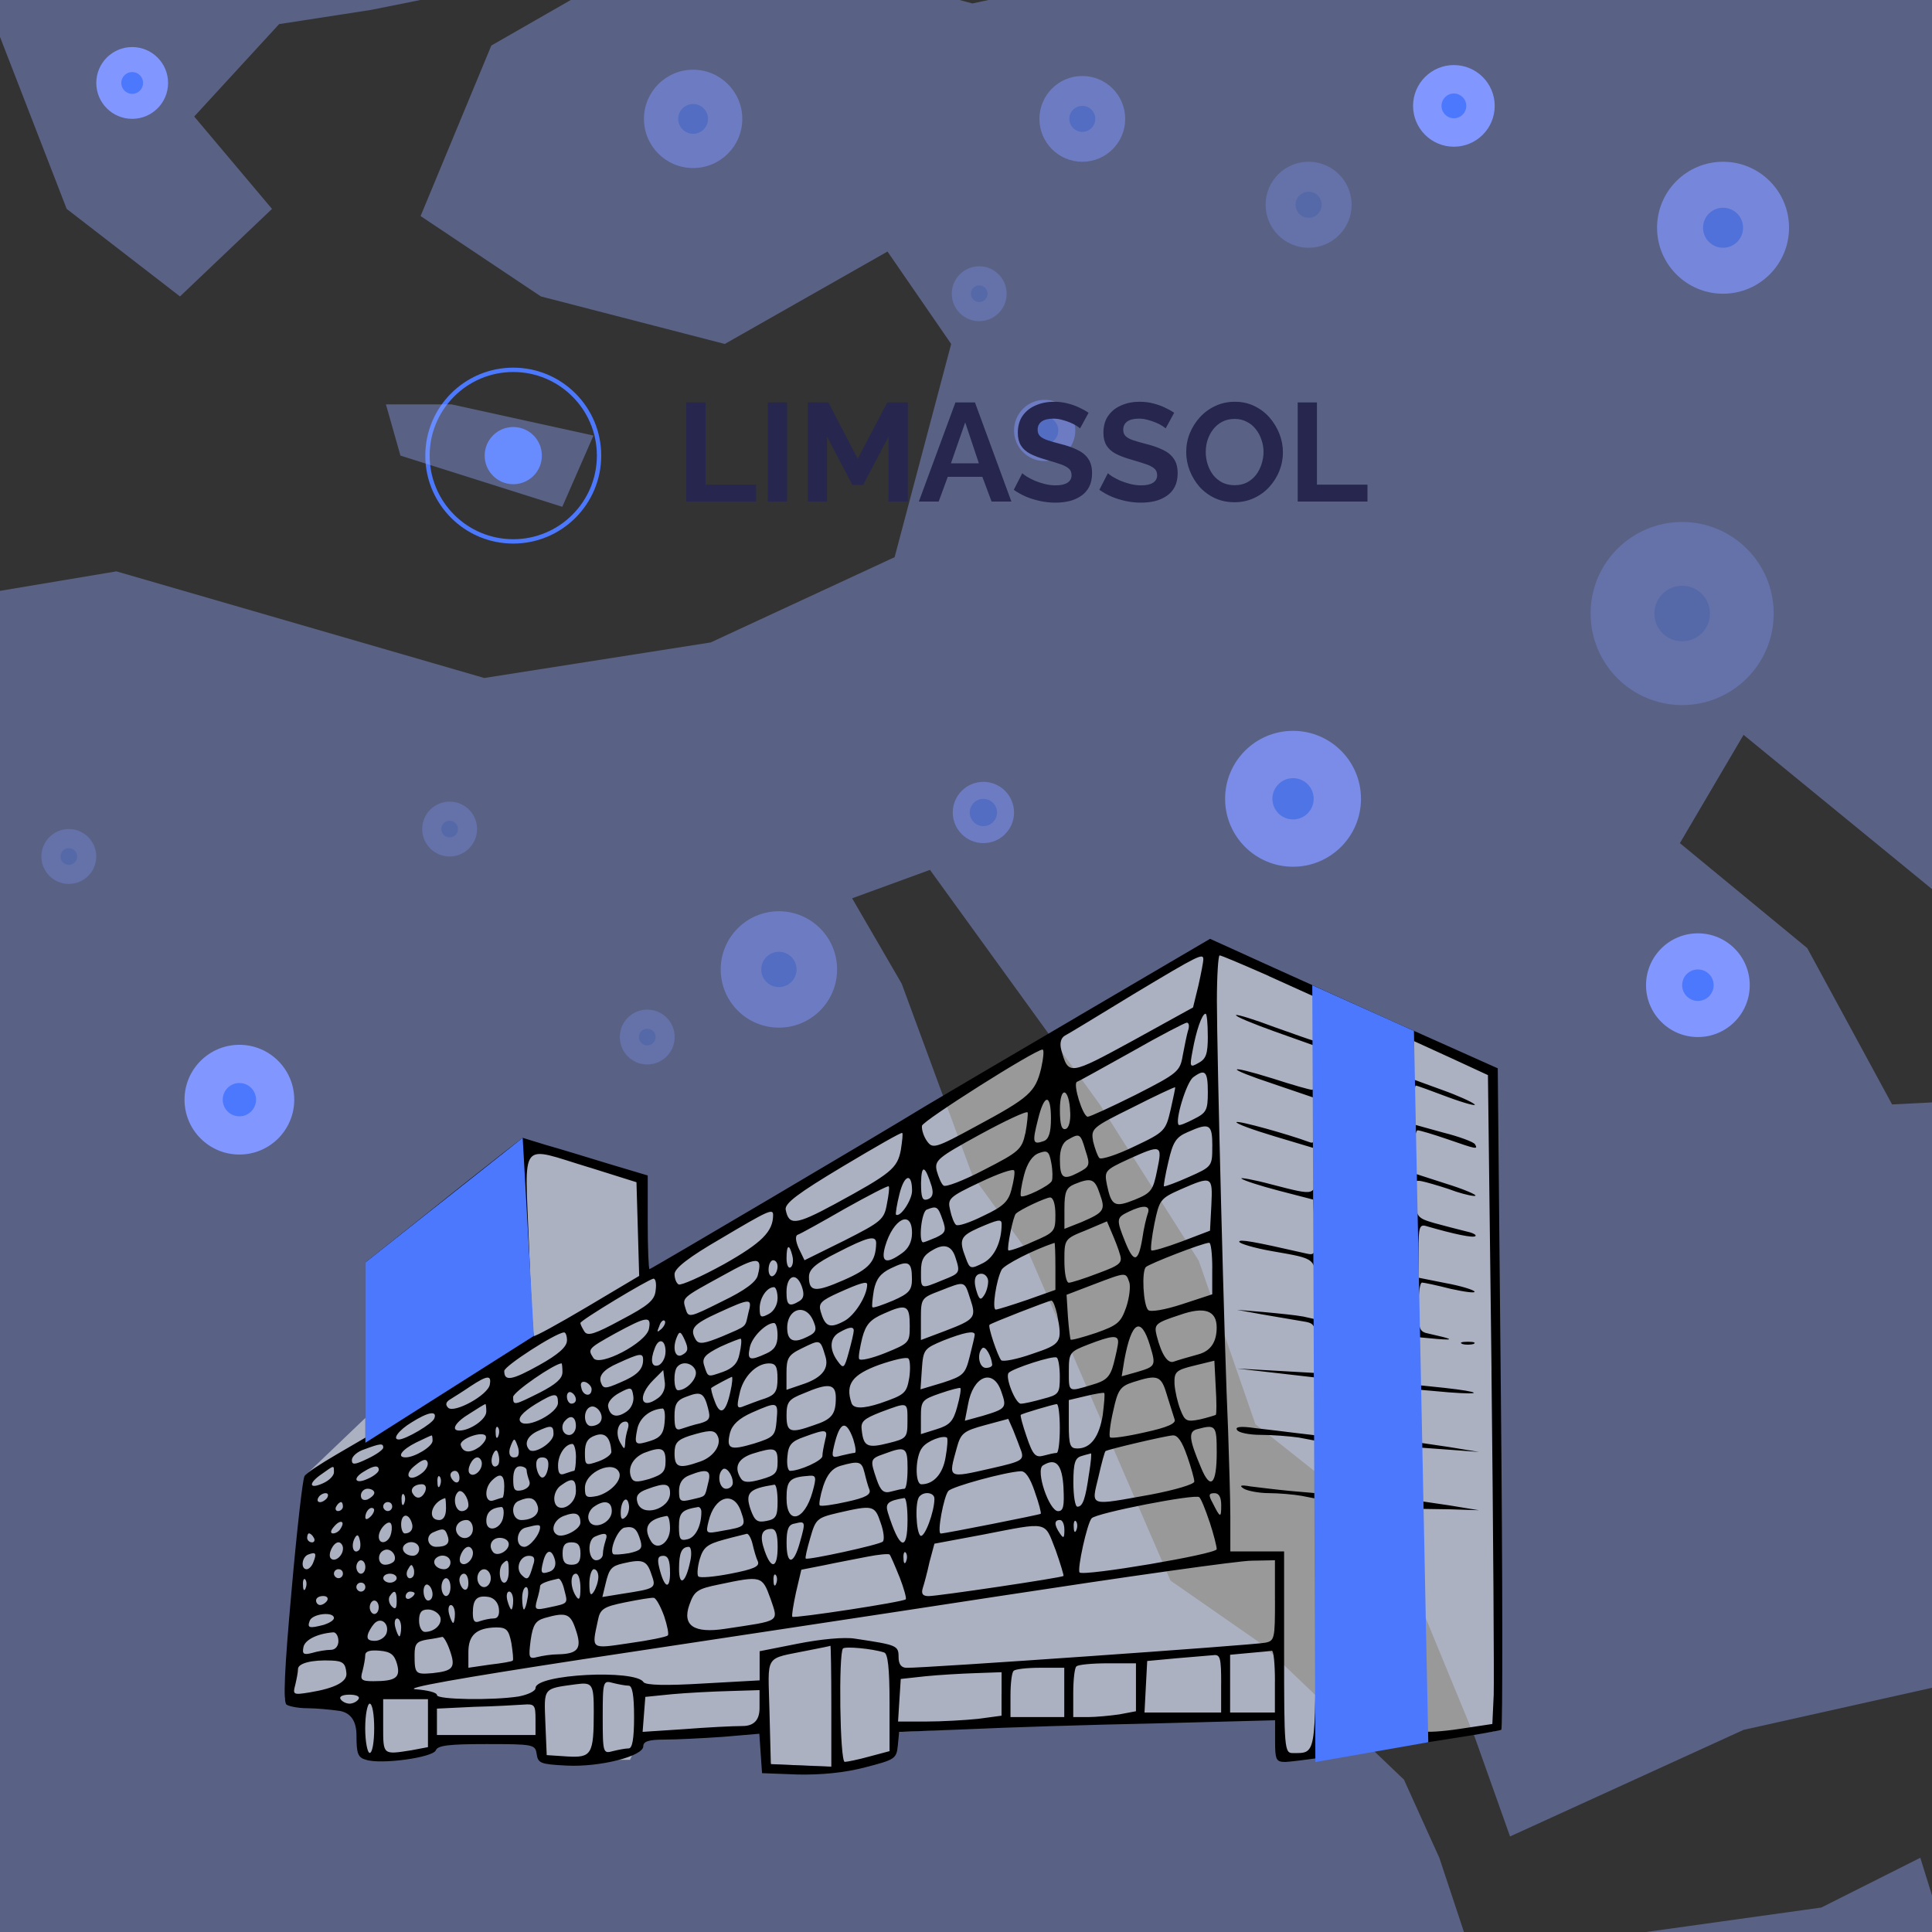 <svg width="443" height="443" viewBox="0 0 443 443" fill="none" xmlns="http://www.w3.org/2000/svg">
    <rect x="0" y="0" width="443" height="443" fill="#333333" stroke="none"/>
    <g clip-path="url(#clip0_1318_28256)">
        <g opacity="0.4">
            <path d="M0 0V8.46L15.29 47.9L41.27 67.97L62.37 47.9L44.53 26.72L64 5.53L85.08 2.27L96.39 0H0Z" fill="#92A7FF"/>
            <path d="M440.32 425.98L417.62 437.39L377.43 443H443V434.61L440.32 425.98Z" fill="#92A7FF"/>
            <path d="M443 203.87V0H226.67L222.97 0.79L220.02 0H130.87L112.66 10.44L96.44 49.54L124.02 67.97L166.19 78.87L203.5 57.68L218.1 78.87L205.13 127.76L162.95 147.31L111.04 155.46L26.69 131.01L0 135.48V443H335.68L330.03 425.98L321.92 408.06L289.48 377.09L268.39 362.43L235.95 287.46L222.97 269.54L206.75 225.54L195.39 205.98L213.24 199.46L252.17 253.24L274.88 289.09L287.86 326.57L318.68 351.02L338.14 398.28L346.25 421.09L399.79 396.65L443 387V252.78L433.85 253.24L414.39 217.39L385.19 193.33L399.79 168.5L443 203.87Z" fill="#92A7FF"/>
        </g>
        <path d="M117.69 124.14C128.553 124.14 137.36 115.333 137.36 104.47C137.36 93.606 128.553 84.8 117.69 84.8C106.827 84.8 98.02 93.606 98.02 104.47C98.02 115.333 106.827 124.14 117.69 124.14Z" stroke="#4C78FD" stroke-miterlimit="10"/>
        <path d="M117.69 111.03C121.313 111.03 124.25 108.093 124.25 104.47C124.25 100.847 121.313 97.91 117.69 97.91C114.067 97.91 111.13 100.847 111.13 104.47C111.13 108.093 114.067 111.03 117.69 111.03Z" fill="#4C78FD"/>
        <g opacity="0.5">
            <path d="M239.54 105.72C243.417 105.72 246.56 102.577 246.56 98.7C246.56 94.823 243.417 91.68 239.54 91.68C235.663 91.68 232.52 94.823 232.52 98.7C232.52 102.577 235.663 105.72 239.54 105.72Z" fill="#8296FF"/>
            <path d="M239.54 101.829C241.269 101.829 242.67 100.428 242.67 98.699C242.67 96.971 241.269 95.569 239.54 95.569C237.811 95.569 236.41 96.971 236.41 98.699C236.41 100.428 237.811 101.829 239.54 101.829Z" fill="#4C78FD"/>
        </g>
        <g opacity="0.5">
            <path d="M225.49 193.32C229.367 193.32 232.51 190.177 232.51 186.3C232.51 182.423 229.367 179.28 225.49 179.28C221.613 179.28 218.47 182.423 218.47 186.3C218.47 190.177 221.613 193.32 225.49 193.32Z" fill="#8296FF"/>
            <path d="M225.49 189.43C227.219 189.43 228.62 188.029 228.62 186.3C228.62 184.571 227.219 183.17 225.49 183.17C223.761 183.17 222.36 184.571 222.36 186.3C222.36 188.029 223.761 189.43 225.49 189.43Z" fill="#4C78FD"/>
        </g>
        <path d="M54.89 264.73C61.838 264.73 67.47 259.098 67.47 252.15C67.47 245.203 61.838 239.57 54.89 239.57C47.942 239.57 42.31 245.203 42.31 252.15C42.31 259.098 47.942 264.73 54.89 264.73Z" fill="#8296FF"/>
        <path d="M54.89 255.97C57 255.97 58.71 254.26 58.71 252.15C58.71 250.04 57 248.33 54.89 248.33C52.78 248.33 51.07 250.04 51.07 252.15C51.07 254.26 52.78 255.97 54.89 255.97Z" fill="#4C78FD"/>
        <g opacity="0.3">
            <path d="M15.78 202.68C19.254 202.68 22.07 199.863 22.07 196.39C22.07 192.916 19.254 190.1 15.78 190.1C12.306 190.1 9.49 192.916 9.49 196.39C9.49 199.863 12.306 202.68 15.78 202.68Z" fill="#8296FF"/>
            <path d="M15.78 198.299C16.835 198.299 17.69 197.444 17.69 196.389C17.69 195.335 16.835 194.479 15.78 194.479C14.725 194.479 13.87 195.335 13.87 196.389C13.87 197.444 14.725 198.299 15.78 198.299Z" fill="#4C78FD"/>
        </g>
        <g opacity="0.3">
            <path d="M103.1 196.39C106.574 196.39 109.39 193.573 109.39 190.1C109.39 186.626 106.574 183.81 103.1 183.81C99.626 183.81 96.81 186.626 96.81 190.1C96.81 193.573 99.626 196.39 103.1 196.39Z" fill="#8296FF"/>
            <path d="M103.1 192.009C104.155 192.009 105.01 191.154 105.01 190.099C105.01 189.045 104.155 188.189 103.1 188.189C102.045 188.189 101.19 189.045 101.19 190.099C101.19 191.154 102.045 192.009 103.1 192.009Z" fill="#4C78FD"/>
        </g>
        <g opacity="0.3">
            <path d="M148.41 244.08C151.884 244.08 154.7 241.264 154.7 237.79C154.7 234.316 151.884 231.5 148.41 231.5C144.936 231.5 142.12 234.316 142.12 237.79C142.12 241.264 144.936 244.08 148.41 244.08Z" fill="#8296FF"/>
            <path d="M148.41 239.7C149.465 239.7 150.32 238.845 150.32 237.79C150.32 236.735 149.465 235.88 148.41 235.88C147.355 235.88 146.5 236.735 146.5 237.79C146.5 238.845 147.355 239.7 148.41 239.7Z" fill="#4C78FD"/>
        </g>
        <g opacity="0.3">
            <path d="M224.53 73.64C228.004 73.64 230.82 70.823 230.82 67.35C230.82 63.876 228.004 61.06 224.53 61.06C221.056 61.06 218.24 63.876 218.24 67.35C218.24 70.823 221.056 73.64 224.53 73.64Z" fill="#8296FF"/>
            <path d="M224.53 69.26C225.585 69.26 226.44 68.404 226.44 67.349C226.44 66.295 225.585 65.439 224.53 65.439C223.475 65.439 222.62 66.295 222.62 67.349C222.62 68.404 223.475 69.26 224.53 69.26Z" fill="#4C78FD"/>
        </g>
        <g opacity="0.3">
            <path d="M300.06 56.81C305.505 56.81 309.92 52.395 309.92 46.95C309.92 41.504 305.505 37.09 300.06 37.09C294.614 37.09 290.2 41.504 290.2 46.95C290.2 52.395 294.614 56.81 300.06 56.81Z" fill="#8296FF"/>
            <path d="M300.06 49.94C301.711 49.94 303.05 48.601 303.05 46.95C303.05 45.299 301.711 43.96 300.06 43.96C298.408 43.96 297.07 45.299 297.07 46.95C297.07 48.601 298.408 49.94 300.06 49.94Z" fill="#4C78FD"/>
        </g>
        <g opacity="0.3">
            <path d="M385.71 161.67C397.302 161.67 406.7 152.273 406.7 140.68C406.7 129.088 397.302 119.69 385.71 119.69C374.118 119.69 364.72 129.088 364.72 140.68C364.72 152.273 374.118 161.67 385.71 161.67Z" fill="#8296FF"/>
            <path d="M385.71 147.051C389.228 147.051 392.08 144.199 392.08 140.681C392.08 137.162 389.228 134.311 385.71 134.311C382.192 134.311 379.34 137.162 379.34 140.681C379.34 144.199 382.192 147.051 385.71 147.051Z" fill="#4C78FD"/>
        </g>
        <path d="M389.32 237.79C395.887 237.79 401.21 232.466 401.21 225.9C401.21 219.333 395.887 214.01 389.32 214.01C382.753 214.01 377.43 219.333 377.43 225.9C377.43 232.466 382.753 237.79 389.32 237.79Z" fill="#8296FF"/>
        <path d="M389.32 229.51C391.314 229.51 392.93 227.894 392.93 225.9C392.93 223.906 391.314 222.29 389.32 222.29C387.326 222.29 385.71 223.906 385.71 225.9C385.71 227.894 387.326 229.51 389.32 229.51Z" fill="#4C78FD"/>
        <path d="M333.37 33.64C338.539 33.64 342.73 29.449 342.73 24.28C342.73 19.11 338.539 14.92 333.37 14.92C328.201 14.92 324.01 19.11 324.01 24.28C324.01 29.449 328.201 33.64 333.37 33.64Z" fill="#8296FF"/>
        <path d="M333.37 27.119C334.939 27.119 336.21 25.848 336.21 24.279C336.21 22.711 334.939 21.439 333.37 21.439C331.802 21.439 330.53 22.711 330.53 24.279C330.53 25.848 331.802 27.119 333.37 27.119Z" fill="#4C78FD"/>
        <g opacity="0.7">
            <path d="M395.09 67.35C403.446 67.35 410.22 60.576 410.22 52.22C410.22 43.864 403.446 37.09 395.09 37.09C386.734 37.09 379.96 43.864 379.96 52.22C379.96 60.576 386.734 67.35 395.09 67.35Z" fill="#8296FF"/>
            <path d="M395.09 56.81C397.625 56.81 399.68 54.755 399.68 52.22C399.68 49.685 397.625 47.63 395.09 47.63C392.555 47.63 390.5 49.685 390.5 52.22C390.5 54.755 392.555 56.81 395.09 56.81Z" fill="#4C78FD"/>
        </g>
        <g opacity="0.8">
            <path d="M296.49 198.74C305.094 198.74 312.07 191.765 312.07 183.16C312.07 174.555 305.094 167.58 296.49 167.58C287.885 167.58 280.91 174.555 280.91 183.16C280.91 191.765 287.885 198.74 296.49 198.74Z" fill="#8296FF"/>
            <path d="M296.49 187.89C299.102 187.89 301.22 185.772 301.22 183.16C301.22 180.547 299.102 178.43 296.49 178.43C293.877 178.43 291.76 180.547 291.76 183.16C291.76 185.772 293.877 187.89 296.49 187.89Z" fill="#4C78FD"/>
        </g>
        <path d="M30.31 27.25C34.855 27.25 38.54 23.565 38.54 19.02C38.54 14.475 34.855 10.79 30.31 10.79C25.765 10.79 22.08 14.475 22.08 19.02C22.08 23.565 25.765 27.25 30.31 27.25Z" fill="#8296FF"/>
        <path d="M30.31 21.52C31.691 21.52 32.81 20.401 32.81 19.02C32.81 17.64 31.691 16.52 30.31 16.52C28.929 16.52 27.81 17.64 27.81 19.02C27.81 20.401 28.929 21.52 30.31 21.52Z" fill="#4C78FD"/>
        <g opacity="0.5">
            <path d="M248.17 37.09C253.599 37.09 258 32.689 258 27.26C258 21.831 253.599 17.43 248.17 17.43C242.741 17.43 238.34 21.831 238.34 27.26C238.34 32.689 242.741 37.09 248.17 37.09Z" fill="#8296FF"/>
            <path d="M248.17 30.239C249.816 30.239 251.15 28.905 251.15 27.259C251.15 25.613 249.816 24.279 248.17 24.279C246.524 24.279 245.19 25.613 245.19 27.259C245.19 28.905 246.524 30.239 248.17 30.239Z" fill="#4C78FD"/>
        </g>
        <g opacity="0.5">
            <path d="M178.6 235.63C185.967 235.63 191.94 229.658 191.94 222.29C191.94 214.923 185.967 208.95 178.6 208.95C171.233 208.95 165.26 214.923 165.26 222.29C165.26 229.658 171.233 235.63 178.6 235.63Z" fill="#8296FF"/>
            <path d="M178.6 226.34C180.837 226.34 182.65 224.527 182.65 222.29C182.65 220.053 180.837 218.24 178.6 218.24C176.363 218.24 174.55 220.053 174.55 222.29C174.55 224.527 176.363 226.34 178.6 226.34Z" fill="#4C78FD"/>
        </g>
        <g opacity="0.5">
            <path d="M158.93 38.53C165.154 38.53 170.2 33.484 170.2 27.26C170.2 21.036 165.154 15.99 158.93 15.99C152.706 15.99 147.66 21.036 147.66 27.26C147.66 33.484 152.706 38.53 158.93 38.53Z" fill="#8296FF"/>
            <path d="M158.93 30.68C160.819 30.68 162.35 29.149 162.35 27.26C162.35 25.371 160.819 23.84 158.93 23.84C157.041 23.84 155.51 25.371 155.51 27.26C155.51 29.149 157.041 30.68 158.93 30.68Z" fill="#4C78FD"/>
        </g>
        <path opacity="0.5" d="M69.81 338.48L65.33 389.62L81.73 392.73L83.88 403.52L99.91 401.36L100.22 397.86H122.83L123.86 403.52H144.46L147.38 397.15L174.96 396.32L176.77 404.54L193.56 405.16L204.57 402.85L206.15 397.15L292.36 392.73L292.6 402.85L342.53 397.04V245.28L276.95 216.81L147.43 292.03V269.85L120.79 262.72L84.81 289.98L86.86 322.18L69.81 338.48Z" fill="white"/>
        <path d="M247.15 233.06C230.5 242.82 214.78 252.07 212.22 253.61C201.84 259.98 149.24 291.01 148.93 291.01C148.72 291.01 148.52 286.18 148.52 280.32V269.53L139.58 266.86C134.55 265.32 128.17 263.37 125.2 262.54L119.86 260.9L115.34 264.39C112.87 266.34 104.76 272.71 97.36 278.67L83.8 289.46V329.63L77.12 333.53C73.42 335.69 70.13 337.85 69.82 338.46C69.41 339.08 68.07 350.89 66.84 364.87C65.2 383.06 64.89 390.35 65.71 390.87C66.33 391.28 68.48 391.69 70.44 391.69C72.4 391.69 75.78 392 77.94 392.31C80.473 392.79 81.74 394.673 81.74 397.96C81.74 402.07 82.05 402.99 83.9 403.51C87.39 404.64 99.21 403 99.93 401.35C100.34 400.22 102.91 399.91 111.54 399.91C122.33 399.91 122.74 400.01 123.05 402.17C123.36 404.33 123.97 404.53 129.83 404.84C137.54 405.25 147.5 402.68 147.5 400.42C147.5 399.29 148.73 398.88 152.43 398.88C155.1 398.88 161.06 398.57 165.68 398.26L174.11 397.54L174.42 402.06L174.73 406.58L182.95 406.89C188.4 406.99 193.64 406.48 198.36 405.25C205.14 403.5 205.55 403.3 205.86 400.32L206.17 397.13L221.79 396.51C230.42 396.1 249.74 395.48 264.94 395.17L292.37 394.45V399.18C292.37 403.5 292.58 404.01 294.73 404.01C298.43 403.91 343.64 397.23 344.25 396.61C344.56 396.3 344.56 362.09 344.15 320.58L343.43 244.96L318.15 233.66C304.28 227.39 289.38 220.71 285.17 218.76L277.46 215.27L247.15 233.05V233.06ZM275.92 220.01C275.92 220.52 275.41 223.2 274.79 225.97L273.56 231L259.79 238.6C245.1 246.61 244.99 246.61 243.35 240.76C242.94 239.22 243.25 237.99 244.17 237.47C244.99 237.06 252.08 232.74 259.99 227.91C274.89 218.97 275.92 218.46 275.92 220V220.01ZM290.92 223.81L301.61 228.64V233.57C301.61 236.34 301.4 238.6 301.2 238.6C300.89 238.6 296.88 237.16 292.26 235.52C287.64 233.77 283.63 232.54 283.42 232.75C283.21 233.06 287.22 234.7 292.36 236.55L301.61 239.84V244.87C301.61 247.64 301.3 249.9 300.89 249.9C300.38 249.9 296.37 248.77 291.95 247.33C280.75 243.84 280.85 244.86 292.05 248.56L301.09 251.64L301.4 257.09C301.71 261.71 301.5 262.43 300.06 261.82C295.33 260.07 283.93 256.89 283.52 257.3C283.31 257.61 287.22 259.05 292.36 260.59L301.61 263.36V268.39C301.61 274.35 301.92 274.25 291.54 271.58C287.33 270.45 284.24 269.94 284.66 270.24C285.07 270.65 288.87 271.88 293.19 273.01L301.1 275.06L301.41 281.53C301.72 287.8 301.62 287.9 299.36 287.39C287.24 284.62 284.15 284.1 284.15 284.72C284.15 285.13 287.54 286.16 291.65 286.88C302.13 288.73 301.62 288.32 301.62 295.82V302.5L298.85 301.88C297.21 301.57 293.2 301.16 289.81 300.85L283.65 300.34L289.3 301.37C292.38 301.88 296.49 302.6 298.34 302.91C301.63 303.42 301.63 303.53 301.63 309.07V314.82L292.69 314.31L283.65 313.8L292.69 314.83L301.63 315.86V329.11L297.31 328.6C294.84 328.29 290.63 327.78 287.86 327.47C284.47 326.96 283.13 327.16 283.65 327.88C283.96 328.5 286.42 329.01 289.1 329.01C291.78 329.01 295.68 329.32 297.83 329.63L301.63 330.35V342.37L295.77 341.86C292.48 341.55 288.47 341.04 286.73 340.83C284.47 340.42 284.06 340.62 285.19 341.34C286.01 341.85 288.68 342.37 290.94 342.37C293.2 342.37 296.69 342.68 298.44 342.99L301.63 343.61V372.17C301.63 402.89 301.84 401.97 296.39 401.97C294.54 401.97 294.44 400.94 294.44 378.85V355.73H282.11V347.72C282.11 343.4 281.8 334.47 281.6 327.99C280.78 310.63 279.03 241.37 279.03 229.45C279.03 223.7 279.34 219.07 279.65 219.07C280.06 219.07 285.1 221.23 290.95 223.8L290.92 223.81ZM276.95 237.58C276.95 241.69 276.54 242.82 274.79 243.74C272.84 244.87 272.74 244.66 273.45 240.97C274.27 236.35 275.61 232.44 276.43 232.44C276.74 232.44 276.94 234.7 276.94 237.58H276.95ZM272.43 236.24C272.12 237.27 271.61 239.84 271.2 241.99C270.58 245.69 270.07 246.1 260.41 251.03C254.86 253.8 249.93 256.06 249.42 256.06C248.29 256.06 245.93 248.46 246.95 248.05C247.36 247.95 253.01 244.76 259.49 241.17C265.96 237.47 271.72 234.49 272.13 234.49C272.64 234.49 272.75 235.31 272.44 236.24H272.43ZM341.99 314.23C342.4 351.53 342.61 384.92 342.5 388.62L342.19 395.3L334.69 396.43C330.58 397.05 326.98 397.25 326.78 396.94C326.57 396.53 326.37 384.92 326.16 371.15L325.95 345.98L332.53 346.08L339.11 346.29L332.23 345.16L325.24 344.13V331.9L332.23 332.41L339.11 332.92L332.23 331.79L325.24 330.76V318.64L332.23 319.26C340.35 319.88 339.63 319.16 331.2 318.23L325.24 317.61V306.62L329.66 307.03C333.67 307.34 333.15 307.03 327.61 305.8C325.45 305.39 325.25 304.77 325.25 299.74C325.25 296.66 325.56 294.09 326.07 294.09C326.48 294.09 329.46 294.71 332.65 295.53C335.94 296.25 338.3 296.56 338.1 296.15C337.9 295.74 334.81 294.81 331.42 294.2L325.26 292.97V286.81C325.26 281.36 325.47 280.65 327.11 281.16C333.48 283.01 337.9 283.93 338.31 283.42C338.62 283.11 337.49 282.6 335.95 282.29C334.31 281.88 331.12 281.06 328.86 280.44C324.96 279.31 324.75 279 324.44 274.79C324.13 270.47 324.13 270.37 327.01 271.09C328.55 271.5 331.74 272.43 333.89 273.25C336.15 273.97 338.1 274.38 338.31 274.17C338.62 273.96 335.54 272.63 331.53 271.4L324.23 269.04V264.11C324.23 261.44 324.64 259.18 325.05 259.18C325.56 259.18 328.65 260.1 331.93 261.23C338.71 263.59 338.92 263.59 338.2 262.36C337.89 261.85 334.6 260.61 330.9 259.69L324.22 257.84V253.42C324.22 250.95 324.43 248.9 324.63 248.9C324.83 248.9 328.23 250.13 332.03 251.57C335.93 253.01 338.71 253.73 338.09 253.21C337.58 252.7 334.19 251.16 330.69 249.92L324.22 247.56V238.72L332.75 242.62L341.18 246.52L342 314.23H341.99ZM238.73 244.98C237.39 250.43 236.06 251.66 223.83 258.23C214.38 263.37 213.86 263.47 212.53 261.62C211.81 260.59 211.3 259.05 211.4 258.13C211.71 256.9 237.19 240.77 239.04 240.66C239.45 240.66 239.25 242.61 238.73 244.98ZM276.95 250.43C276.95 254.54 276.64 255.16 273.76 256.59C272.01 257.51 270.47 258.13 270.27 257.93C269.35 257.01 272.02 248.27 273.56 247.04C276.33 244.99 276.95 245.6 276.95 250.43ZM268.42 254.44C267.29 259.27 267.08 259.58 260.1 262.87C256.09 264.82 252.5 265.95 252.09 265.54C251.68 265.13 251.06 263.38 250.65 261.74C250.14 258.76 250.34 258.55 259.69 253.93C264.93 251.26 269.35 249.2 269.45 249.31C269.55 249.31 269.04 251.67 268.42 254.45V254.44ZM245.4 255.06C245.5 257.01 245.09 258.66 244.37 258.86C243.45 259.17 243.03 257.94 243.03 254.44C243.03 248.79 245.19 249.41 245.39 255.06H245.4ZM240.98 256.5C240.98 259.69 240.47 261.23 239.34 261.64C236.77 262.56 236.67 261.95 238 256.71C239.44 250.75 240.98 250.65 240.98 256.5ZM235.12 259.79C234.3 263.59 233.68 264.11 225.67 268.22C220.94 270.69 216.73 272.33 216.32 271.82C215.81 271.41 215.19 269.87 214.78 268.43C214.27 266.07 214.99 265.45 224.75 260.11C230.61 256.92 235.44 254.66 235.64 255.08C235.74 255.39 235.54 257.55 235.13 259.81L235.12 259.79ZM277.97 262.77C277.97 267.39 277.97 267.5 272.63 269.86C269.65 271.2 267.08 272.12 266.88 272.02C266.78 271.92 267.19 269.35 267.91 266.37C268.94 261.85 269.66 260.72 272.33 259.59C277.36 257.33 277.98 257.74 277.98 262.78L277.97 262.77ZM206.56 263.69C205.74 267.9 204.4 269.03 191.35 276.12C182.41 280.95 180.87 281.05 180.15 277.35C179.94 275.91 182.92 273.65 193.2 267.49C200.6 263.07 206.66 259.58 206.87 259.78C207.08 259.88 206.87 261.63 206.56 263.68V263.69ZM248.89 263.79C250.02 267.18 249.92 267.49 247.14 268.93C243.75 270.68 243.03 270.16 243.03 265.74C243.03 263.58 243.65 261.94 244.88 261.32C247.55 259.78 247.76 259.88 248.89 263.79ZM241.18 270.78C240.67 271.91 234.71 274.79 234.09 274.27C233.88 273.96 234.19 271.8 234.81 269.44C235.53 266.67 236.76 264.92 238.2 264.41C240.15 263.69 240.56 263.9 241.08 266.77C241.39 268.52 241.39 270.26 241.18 270.78ZM265.33 268.31C264.41 272.93 263.99 273.55 260.19 275.09C255.57 276.94 254.85 276.53 253.82 271.7C253.2 268.51 253.31 268.31 258.65 265.84C266.36 262.35 266.56 262.45 265.33 268.31ZM135.15 267.69L145.94 271.08L146.25 281.77L146.56 292.56L134.64 299.65C128.06 303.55 122.62 306.53 122.41 306.33C122.2 306.13 121.69 296.57 121.28 285.06C120.36 260.81 118.81 262.76 135.15 267.7V267.69ZM213.65 272.11C214.06 273.65 213.86 274.58 212.73 274.99C211.5 275.4 211.19 274.68 211.19 271.19C211.29 266.87 212.11 267.18 213.66 272.11H213.65ZM231.94 272.73C231.22 275.5 230.09 276.63 225.47 278.79C222.39 280.33 219.61 281.26 219.2 280.84C218.79 280.53 218.17 278.99 217.86 277.45C217.24 274.88 217.55 274.47 224.74 271.08C228.85 269.13 232.34 267.89 232.55 268.41C232.76 268.82 232.45 270.77 231.93 272.73H231.94ZM209.13 273.04C209.13 275.2 206.36 279.31 205.43 278.49C205.33 278.28 205.64 276.13 206.25 273.76C207.38 269.24 209.13 268.83 209.13 273.04ZM252.18 273.76C253.52 277.46 253.21 277.97 247.97 280.23L244.07 281.77V277.15C244.07 273.25 244.48 272.32 246.43 271.5C250.23 269.96 251.05 270.27 252.18 273.76ZM277.76 276.33L277.45 282.19L270.98 284.66C267.38 286 264.3 286.92 263.99 286.71C263.78 286.4 264.09 283.63 264.71 280.55C265.84 275.1 266.05 274.8 270.67 272.74C277.97 269.55 278.07 269.66 277.76 276.34V276.33ZM203.37 276.02C202.75 279.62 202.14 280.13 193.61 284.45L184.47 288.97L183.13 286.2C182.41 284.56 182.31 283.32 182.92 283.12C183.53 282.92 188.37 280.24 193.71 277.16C199.05 274.18 203.57 271.82 203.78 272.02C203.99 272.22 203.78 273.97 203.37 276.03V276.02ZM242 278.59C242 282.39 241.79 282.6 236.76 284.75C233.88 286.09 231.31 286.91 231.21 286.7C230.8 286.29 232.34 278.69 232.96 278.27C234.09 277.24 239.64 274.67 240.77 274.57C241.49 274.57 242 276.01 242 278.58V278.59ZM216.11 279.62C217.03 282.19 216.83 282.7 214.67 283.73C213.23 284.35 211.9 284.86 211.69 284.86C210.56 284.86 211.28 277.77 212.51 277.36C214.77 276.44 215.08 276.64 216.11 279.62ZM263.17 278.28C262.86 279.2 262.25 281.67 261.94 283.93C261.02 289.48 259.99 289.68 258.04 284.85C255.88 279.51 255.99 279.2 258.76 277.86C262.15 276.22 263.9 276.32 263.18 278.27L263.17 278.28ZM177.27 278.59C177.27 282.39 174.7 284.96 165.97 289.89C160.73 292.77 156.11 294.82 155.59 294.51C155.07 294.2 154.67 293.17 154.67 292.15C154.67 290.81 157.96 288.25 165.25 284.03C176.14 277.56 177.27 277.04 177.27 278.58V278.59ZM209.12 282.7C209.12 284.75 208.3 286.3 206.86 287.32C203.16 289.99 201.93 289.48 202.96 285.78C204.81 279.41 209.12 277.25 209.12 282.7ZM229.67 280.65C229.67 284.76 228.03 288.25 225.46 289.59C222.58 291.03 222.38 291.03 221.45 288.46C219.81 284.25 220.22 283.43 224.33 281.58C228.85 279.63 229.67 279.42 229.67 280.66V280.65ZM256.8 287.64C257.42 289.59 256.8 290.11 251.77 291.96C248.58 293.19 245.61 294.12 245.09 294.12C244.47 294.12 244.06 291.86 244.06 289.09C244.06 284.16 244.06 284.06 248.99 282.1L253.82 280.05L254.95 282.72C255.57 284.16 256.49 286.42 256.8 287.65V287.64ZM200.9 285.07C200.8 289.28 199.36 290.93 193.5 293.5C186.92 296.38 185.49 296.27 185.49 292.78C185.49 291.03 187.03 289.7 191.96 287.23C198.95 283.63 200.9 283.12 200.9 285.07ZM219.09 288.36C220.22 291.85 220.12 291.96 216.21 293.5C210.97 295.66 211.18 295.66 211.18 291.55C211.18 288.78 211.8 287.75 214.06 286.52C216.593 285.08 218.27 285.696 219.09 288.37V288.36ZM242 290.31V295.76L235.63 298.02C232.03 299.25 228.75 300.28 228.33 300.28C227.41 300.28 228.43 293.5 229.67 291.14C230.29 290.01 236.86 286.62 241.79 284.98C241.89 284.88 242 287.34 242 290.32V290.31ZM277.96 290.82V296.78L271.08 299.04C266.97 300.38 263.78 300.89 263.27 300.38C262.14 299.25 261.73 291.44 262.76 290.52C263.48 289.8 275.81 284.97 277.25 284.97C277.66 284.87 277.97 287.54 277.97 290.83L277.96 290.82ZM181.68 287.94C181.99 289.07 181.78 290.3 181.27 290.61C180.76 290.92 180.35 289.99 180.35 288.56C180.35 285.37 180.97 285.07 181.69 287.94H181.68ZM173.77 292.36C173.46 293.9 170.89 295.85 165.55 298.42C158.15 302.12 157.84 302.22 157.23 300.17C156.41 297.5 156.2 297.7 165.76 292.46C173.67 288.04 174.9 288.04 173.77 292.36ZM178.29 290.41C178.29 291.23 177.88 292.26 177.26 292.57C176.75 292.88 176.23 292.26 176.23 291.13C176.23 289.9 176.74 288.97 177.26 288.97C177.88 288.97 178.29 289.59 178.29 290.41ZM209.11 293.18C209.11 295.85 208.49 296.57 204.79 298.21C202.32 299.24 200.27 299.96 200.06 299.75C199.85 299.65 200.06 297.8 200.37 295.85C200.88 293.28 201.91 291.95 204.27 290.82C208.28 288.87 209.1 289.28 209.1 293.18H209.11ZM183.32 298.32C180.96 299.76 180.34 299.35 180.34 296.27C180.34 292.47 182.6 291.54 183.83 294.93C184.45 296.68 184.34 297.7 183.32 298.32ZM226.58 293.8C226.58 294.83 226.17 296.27 225.66 296.99C224.94 298.12 224.63 298.02 224.12 296.68C223.09 293.8 223.4 292.06 225.04 292.06C225.86 292.06 226.58 292.88 226.58 293.81V293.8ZM258.95 294.01C259.26 295.04 258.95 297.61 258.23 299.76C257 303.25 256.28 303.87 251.35 305.62C248.27 306.65 245.6 307.37 245.49 307.16C245.39 307.06 245.08 304.69 244.87 301.92L244.56 296.89L250.72 294.53C258.32 291.65 258.12 291.65 258.94 294.02L258.95 294.01ZM150.34 295.86C150.13 298.12 148.7 299.35 142.43 302.64C136.37 305.93 134.72 306.44 134 305.31C133.49 304.49 133.08 303.67 133.08 303.36C133.08 302.74 148.6 293.39 149.83 293.19C150.34 293.19 150.55 294.32 150.34 295.86ZM198.84 294.52C198.84 297.09 195.96 301.71 193.5 302.95C190.21 304.7 189.18 304.18 188.16 300.69C187.65 298.84 188.26 298.22 192.37 296.37C197.2 294.21 198.84 293.7 198.84 294.52ZM222.47 297.81C223.91 302.13 223.6 302.54 216.61 305.21L211.16 307.26V302.43C211.16 297.7 211.26 297.6 215.58 295.96C221.33 293.7 221.13 293.6 222.46 297.81H222.47ZM178.29 297.71C178.29 299.15 177.47 300.69 176.24 301.31C174.49 302.23 174.19 302.13 174.19 299.97C174.19 297.61 175.83 295.14 177.48 295.14C177.89 295.14 178.3 296.27 178.3 297.71H178.29ZM171.61 301C170.79 304.49 171.51 303.88 165.55 306.45C161.54 308.09 160.31 308.3 159.59 307.27C158.05 304.7 158.87 303.67 164.73 301C172.13 297.61 172.54 297.61 171.61 301ZM242.4 301.41C243.63 307.78 243.43 308.19 236.65 310.45C233.16 311.68 229.97 312.3 229.56 311.89C228.74 310.86 226.48 304.18 226.89 303.77C227.3 303.36 240.25 298.32 241.07 298.22C241.48 298.22 241.99 299.66 242.41 301.41H242.4ZM208.6 303.98C208.6 307.88 208.5 307.99 202.95 310.25C199.87 311.48 197.2 312.1 196.99 311.59C196.78 311.08 197.2 308.92 197.71 306.76C198.53 303.68 199.56 302.55 202.64 301.21C207.88 298.85 208.6 299.26 208.6 303.98ZM278.98 304.39C278.98 307.743 277.577 309.796 274.77 310.55C272.51 311.17 270.04 311.89 269.22 312.19C267.78 312.81 266.34 310.65 265.21 306.23C264.59 303.66 264.9 303.35 270.55 301.5C276.17 299.513 278.98 300.473 278.98 304.38V304.39ZM186.61 303.16C187.43 305.21 187.02 305.73 184.14 306.96C181.947 307.853 180.747 307.27 180.54 305.21C180.03 300.07 184.86 298.43 186.6 303.16H186.61ZM148.8 304.7C148.18 307.89 137.39 313.54 136.06 311.38C134.72 309.33 134.83 309.22 141.09 305.73C148.28 301.83 149.41 301.62 148.8 304.7ZM151.68 304.7C150.65 305.62 150.55 305.52 151.17 304.08C151.48 303.05 152.09 302.54 152.4 302.85C152.71 303.16 152.4 303.98 151.68 304.7ZM178.29 306.24C178.29 308.4 177.57 309.53 175.72 310.35C171.92 312.1 171.3 311.89 171.92 309.01C172.33 306.65 175.62 303.36 177.47 303.36C177.98 303.36 178.29 304.7 178.29 306.24ZM195.76 305.11C195.76 305.62 195.25 307.78 194.63 310.04C193.6 313.84 193.4 313.94 192.06 312.09C190.11 309.42 190.21 306.75 192.47 305.51C194.63 304.28 195.76 304.07 195.76 305.1V305.11ZM263.68 308.5C265.12 313.23 265.02 313.33 260.49 314.66L257.2 315.58L257.82 311.78C259.46 302.94 261.62 301.71 263.68 308.49V308.5ZM130 307.37C130 308.81 128.05 310.56 123.63 313.02C117.36 316.51 115.62 316.82 115.62 314.36C115.62 313.23 127.23 305.73 129.29 305.52C129.7 305.42 130.01 306.34 130.01 307.37H130ZM156.61 310.56C154.97 311.69 154.04 309.43 155.17 306.66C155.79 305.12 156.09 305.22 157.02 307.28C157.84 309.13 157.84 309.85 156.61 310.57V310.56ZM223.5 306.04C223.5 306.35 222.99 308.51 222.37 310.97C221.34 315.08 220.93 315.49 216.21 317.03L211.07 318.57L211.38 313.95C211.69 309.43 211.89 309.22 216.31 307.37C221.04 305.52 223.5 305.01 223.5 306.03V306.04ZM169.56 310.46C169.15 312.62 168.02 313.75 165.76 314.57C162.16 315.8 162.37 315.91 161.44 313.03C160.93 311.39 161.65 310.56 165.14 308.82C167.61 307.69 169.76 306.87 169.87 306.97C170.08 307.18 169.97 308.72 169.56 310.46ZM256.38 307.69C256.38 308.41 255.87 310.67 255.35 312.72C254.53 315.8 253.6 316.62 250.32 317.55C244.87 319.19 245.08 319.3 245.08 314.36C245.08 310.15 245.29 309.94 249.5 308.3C254.84 306.25 256.38 306.04 256.38 307.68V307.69ZM152.6 309.95C152.6 311.29 151.88 312.62 151.06 313.03C149.42 313.65 149.01 312 150.14 309.13C151.06 306.66 152.61 307.18 152.61 309.95H152.6ZM189.28 311.08C190.1 313.753 188.523 315.806 184.55 317.24L180.34 318.68V314.78C180.34 311.49 180.75 310.67 183.73 309.23C188.15 307.07 188.05 306.97 189.28 311.08ZM227.5 312.83C227.6 313.34 226.88 313.65 226.06 313.65C224.52 313.65 223.9 310.46 225.24 309.13C225.96 308.51 227.29 310.88 227.5 312.83ZM147.46 311.8C147.46 314.06 146.02 315.4 142.12 317.04C138.83 318.48 138.32 318.48 137.8 317.04C137.187 315.466 138.453 313.993 141.6 312.62C146.74 310.26 147.46 310.15 147.46 311.8ZM208.49 315.91C207.87 319.51 207.46 319.81 201.81 321.77C197.837 323.07 195.643 323.036 195.23 321.67C193.79 317.35 195.44 315.2 201.6 312.94C204.89 311.81 207.87 311.09 208.28 311.5C208.69 311.81 208.79 313.86 208.49 315.92V315.91ZM243.01 315.7C243.01 319.5 242.8 319.81 239.21 320.73C237.05 321.35 234.79 321.86 234.07 321.86C232.84 321.86 230.37 315.7 231.3 314.77C232.33 313.74 241.47 310.76 242.29 311.28C242.7 311.49 243.01 313.54 243.01 315.7ZM278.77 324.43C278.56 324.53 276.92 325.05 275.17 325.46C272.09 326.08 271.68 325.87 270.65 323.2C270.03 321.66 269.42 318.99 269.31 317.34C269.21 314.57 269.62 314.15 273.83 313.13L278.45 312L278.76 318.06C278.97 321.45 278.97 324.33 278.76 324.43H278.77ZM128.96 314.67C128.96 316.11 127.42 317.44 123.82 319.29C117.86 322.27 117.66 322.37 117.66 320.32C117.66 319.19 127.01 312.72 128.76 312.61C128.86 312.61 128.97 313.53 128.97 314.66L128.96 314.67ZM159.48 314.26C160.1 315.9 157.53 318.78 155.47 318.78C154.44 318.78 154.34 314.26 155.37 313.33C156.6 311.99 158.86 312.61 159.48 314.25V314.26ZM178.28 316.11C178.28 318.99 177.77 319.81 175.51 320.63C173.87 321.14 171.81 321.97 170.68 322.38C169.04 323.1 168.83 322.79 169.55 319.71C170.27 315.81 173.35 312.62 176.33 312.62C177.87 312.62 178.28 313.34 178.28 316.11ZM150.95 320.53C146.94 323.51 146.02 320.22 149.82 316.42L152.08 314.16L152.39 316.63C152.7 318.17 152.08 319.71 150.95 320.53ZM112.32 317.45C111.91 319.92 104.1 324.13 102.76 322.79C102.04 322.07 102.25 321.45 103.27 320.84C104.09 320.33 106.25 318.99 107.89 317.86C111.79 315.29 112.72 315.29 112.31 317.45H112.32ZM167.5 318.99C166.47 323.92 165.14 324.74 163.9 321.35C163.28 319.81 162.98 318.37 163.08 318.27C163.7 317.76 167.5 315.8 167.81 315.7C168.02 315.7 167.91 317.24 167.5 318.99ZM229.56 318.99C230.9 322.79 230.79 323 225.35 324.64L221.24 325.77L221.96 322.07C223.09 315.49 227.71 313.64 229.56 318.99ZM267.58 319.91C268.3 322.27 269.12 324.74 269.33 325.46C269.74 326.38 267.69 327.31 262.45 328.44C258.44 329.36 254.85 329.88 254.54 329.57C254.23 329.36 254.54 326.59 255.26 323.51C256.29 318.68 256.9 317.86 259.78 316.93C265.53 315.08 266.25 315.39 267.59 319.91H267.58ZM135.65 318.57C135.65 320.42 133.6 320.11 133.29 318.16C132.98 317.13 133.39 316.62 134.32 316.93C135.04 317.24 135.66 317.96 135.66 318.57H135.65ZM143.77 323.6C141.51 325.24 139.87 324.83 139.45 322.57C139.24 321.65 140.27 320.31 142.02 319.38C144.69 317.94 144.9 318.04 145.21 320.1C145.42 321.33 144.8 322.87 143.77 323.59V323.6ZM191.65 320.52C191.65 324.32 190.73 325.45 186.62 326.79C181.17 328.74 180.35 328.43 180.35 324.53C180.35 321.45 180.86 320.83 184.25 319.5C190 317.03 191.65 317.24 191.65 320.53V320.52ZM219.49 322.57C218.57 325.96 217.74 326.78 214.76 327.71L211.16 328.84V324.94C211.16 321.24 211.37 320.93 215.58 319.49C217.94 318.67 220 318.15 220.2 318.26C220.41 318.47 220.1 320.42 219.48 322.58L219.49 322.57ZM132.05 320.93C132.05 321.44 131.64 321.85 131.02 321.85C130.51 321.85 129.99 321.13 129.99 320.21C129.99 319.39 130.5 318.98 131.02 319.29C131.64 319.6 132.05 320.32 132.05 320.93ZM162.36 322.98C162.98 325.24 162.67 325.75 160.51 326.37C159.07 326.68 157.22 327.29 156.3 327.6C154.96 328.11 154.66 327.5 154.66 324.72C154.66 321.94 155.17 321.02 157.54 320.2C160.73 318.97 161.44 319.38 162.37 322.97L162.36 322.98ZM252.88 324.32C252.06 329.46 250.11 332.13 247.02 332.13C245.38 332.13 245.07 331.41 245.07 326.58V321.03L248.97 320.11C251.02 319.6 252.98 319.29 253.18 319.39C253.39 319.6 253.18 321.75 252.87 324.32H252.88ZM127.94 321.65C127.94 324.01 120.95 327.61 119.41 326.07C118.59 325.25 119.72 323.88 122.8 321.96C127.22 319.29 127.94 319.29 127.94 321.65ZM111.5 323.7C111.5 325.45 107.8 328.02 105.34 328.02C103.29 328.02 104.42 326.07 107.7 324.12C109.45 322.99 111.09 321.96 111.3 321.96C111.4 321.86 111.51 322.68 111.51 323.71L111.5 323.7ZM137.7 325.96C137.39 326.58 136.36 326.99 135.54 326.99C133.79 326.99 133.59 323.19 135.44 322.57C136.88 322.06 138.63 324.52 137.7 325.96ZM178.08 325.65C177.77 329.25 177.46 329.55 172.94 330.99C167.39 332.63 166.47 332.33 167.39 328.52C167.9 326.67 169.44 325.23 172.42 323.9C178.28 321.33 178.48 321.33 178.07 325.65H178.08ZM208.08 325.86C208.08 329.66 207.87 329.87 203.76 330.89C198.93 332.12 198.01 331.71 197.6 328.01C197.29 325.96 198.01 325.34 201.92 323.8C208.29 321.44 208.08 321.33 208.08 325.85V325.86ZM243.01 327.5C243.01 330.58 242.7 333.15 242.29 333.15C241.78 333.15 240.44 333.46 239.31 333.77C237.46 334.28 236.84 333.67 235.41 329.45C234.49 326.78 233.87 324.52 234.07 324.42C234.38 324.11 241.37 322.06 242.29 321.95C242.7 321.85 243.01 324.42 243.01 327.5ZM152.39 326.16C152.18 328.63 151.47 329.65 149.2 330.37C145.6 331.5 145.4 331.29 146.12 327.7C146.63 325.13 149 323.18 151.87 322.97C152.38 322.87 152.59 324.31 152.38 326.16H152.39ZM99.58 325.24C99.17 326.47 93 330.07 91.46 330.07C89.82 330.07 91.46 327.91 94.34 326.17C98.24 323.7 100.3 323.4 99.58 325.25V325.24ZM132.05 326.99C132.05 328.12 131.33 329.04 130.51 329.04C128.97 329.04 128.35 326.88 129.69 325.65C130.92 324.31 132.05 324.93 132.05 326.99ZM234.18 332.74C234.8 334.79 234.28 335.1 227.5 336.64C217.12 339 217.43 339.11 219.38 332.02C220.3 328.63 220.92 328.12 225.85 326.78L231.19 325.34L232.32 327.91C232.94 329.45 233.76 331.61 234.17 332.74H234.18ZM143.97 327.6C143.66 328.52 143.35 329.96 143.35 330.89C143.25 332.43 143.14 332.43 142.22 330.79C140.99 328.63 141.71 325.96 143.45 325.96C144.07 325.96 144.27 326.68 143.96 327.6H143.97ZM114.28 329.24C113.97 330.06 113.66 329.75 113.66 328.62C113.56 327.49 113.87 326.87 114.17 327.28C114.48 327.59 114.58 328.51 114.27 329.23L114.28 329.24ZM126.92 328.83C126.92 330.78 122.5 333.56 121.37 332.43C120.14 331.09 120.86 329.35 123.12 328.22C126.41 326.68 126.92 326.78 126.92 328.84V328.83ZM195.66 330.06C196.17 331.7 196.38 333.14 195.97 333.14C195.56 333.14 194.22 333.45 192.89 333.76C190.73 334.38 190.63 334.17 191.25 331.5C192.59 325.85 194.02 325.44 195.67 330.06H195.66ZM278.99 333.04C278.99 340.44 277.55 341.77 275.39 336.53C272.62 329.95 272.41 328.21 274.57 327.69C278.78 326.56 278.99 326.87 278.99 333.03V333.04ZM109.87 331.81C107.82 333.25 106.17 333.15 105.66 331.4C105.15 329.96 110.9 327.91 111.41 329.35C111.62 329.97 110.9 330.99 109.87 331.82V331.81ZM140.18 332.84C140.28 333.46 138.95 334.48 137.2 335.1C134.22 336.13 134.12 336.02 134.12 333.05C134.12 330.79 134.74 329.76 136.48 329.15C138.74 328.33 139.97 329.56 140.18 332.85V332.84ZM164.43 329.04C165.66 330.99 163.81 333.97 160.63 335.1C155.7 336.85 154.67 336.54 154.67 333.25C154.67 330.89 155.29 330.17 158.06 329.24C162.48 327.9 163.71 327.8 164.43 329.03V329.04ZM189.19 330.27C188.88 331.61 188.57 333.15 188.57 333.87C188.57 334.9 183.43 337.26 181.17 337.26C180.66 337.26 180.35 335.82 180.55 333.97C180.76 331.3 181.47 330.48 184.45 329.45C189.48 327.6 189.9 327.7 189.18 330.27H189.19ZM99.18 330.37C99.18 331.71 95.07 334.17 93.02 334.17C90.86 334.17 92.1 332.42 95.38 330.78C97.13 329.96 98.77 329.14 98.98 329.14C99.08 329.04 99.19 329.65 99.19 330.37H99.18ZM216.83 334.07C216.21 337.97 214.06 340.34 211.28 340.34C209.74 340.34 209.84 333.87 211.49 331.91C212.62 330.37 216.22 329.03 217.14 329.65C217.35 329.86 217.24 331.81 216.83 334.07ZM272.21 333.86C273.13 336.53 273.85 339.1 273.85 339.72C273.85 340.34 269.33 341.67 263.88 342.7C249.5 345.27 250.21 345.58 251.86 338.69C252.58 335.5 253.3 332.83 253.5 332.73C254.12 332.32 267.17 329.24 268.91 329.13C270.04 329.03 271.07 330.57 272.2 333.86H272.21ZM118.5 334.07C116.96 334.58 116.34 333.35 117.16 331.4C117.88 329.65 117.98 329.65 118.7 331.61C119.11 332.74 119.01 333.87 118.49 334.08L118.5 334.07ZM87.88 331.91C87.88 332.42 86.24 333.55 84.28 334.48C81.3 335.92 80.68 335.92 80.68 334.79C80.68 333.97 81.91 332.84 83.56 332.32C87.16 330.98 87.88 330.88 87.88 331.91ZM132.06 334.17C132.06 335.81 131.85 337.25 131.65 337.25C131.45 337.25 130.52 337.56 129.6 337.87C128.37 338.38 127.96 337.87 127.96 336.02C127.96 333.55 129.6 331.09 131.25 331.09C131.66 331.09 132.07 332.43 132.07 334.17H132.06ZM114.18 335.92C113.05 337.05 112.23 335.3 113.05 333.45C113.597 332.283 114.007 332.283 114.28 333.45C114.59 334.48 114.49 335.61 114.18 335.92ZM152.61 335C152.61 337.47 151.99 338.08 148.91 339.11C146.03 339.93 145.21 339.93 144.7 338.7C143.88 336.54 145.11 334.28 147.68 333.15C151.69 331.61 152.61 332.02 152.61 335ZM178.3 335.21C178.3 337.78 177.79 338.29 174.5 339.22C171.62 340.04 170.49 339.94 169.88 339.01C168.24 336.44 169.16 334.49 172.45 333.36C177.69 331.72 178.31 331.92 178.31 335.21H178.3ZM208.1 336.75C208.1 339.32 207.79 341.37 207.38 341.37C206.87 341.37 205.53 341.68 204.4 341.99C202.65 342.5 201.93 341.89 201.01 339.22C199.47 334.7 199.47 334.49 202.76 333.36C207.69 331.51 208.1 331.82 208.1 336.75ZM249.71 337.88C248.89 343.74 248.27 345.48 247.04 345.48C246.53 345.48 246.12 343.01 246.12 339.93C246.12 335.41 246.53 334.28 247.97 333.87C248.89 333.56 249.92 333.36 250.13 333.25C250.34 333.25 250.13 335.3 249.72 337.87L249.71 337.88ZM96.61 337.88C93.73 340.04 92.4 338.19 95.17 336.03C96.92 334.59 97.74 334.39 98.05 335.31C98.26 336.03 97.64 337.16 96.61 337.88ZM110.48 335.62C110.48 337.26 108.63 338.81 107.71 337.88C106.89 337.06 108.22 334.18 109.46 334.18C109.97 334.18 110.49 334.8 110.49 335.62H110.48ZM125.69 336.44C125.48 337.78 124.97 338.8 124.35 338.8C123.84 338.8 123.22 337.77 123.01 336.44C122.8 334.9 123.22 334.18 124.35 334.18C125.48 334.18 125.89 334.9 125.69 336.44ZM198.23 337.67C198.54 339.01 199.05 340.86 199.36 341.57C199.77 342.7 198.44 343.42 194.22 344.34C191.03 345.06 188.16 345.47 187.95 345.16C187.74 344.95 188.05 343 188.77 340.74C189.69 337.97 190.93 336.63 192.67 336.12C196.99 334.89 197.6 335.09 198.22 337.66L198.23 337.67ZM243.85 341.16C244.06 345.27 243.85 346.5 242.62 346.5C240.57 346.5 237.38 337.15 239.13 336.02C242.11 334.17 243.55 335.71 243.86 341.16H243.85ZM76.58 337.56C76.58 338.38 75.45 339.51 74.01 340.13C70.82 341.57 70.62 340.13 73.8 337.97C76.68 335.92 76.57 335.92 76.57 337.56H76.58ZM86.85 337.05C86.85 337.56 85.72 338.49 84.28 339.1C81.4 340.44 80.68 339 83.56 337.35C85.72 336.01 86.85 335.91 86.85 337.04V337.05ZM120.76 337.15C120.76 337.66 121.07 338.79 121.38 339.62C121.69 340.54 121.07 341.26 119.84 341.67C117.99 342.08 117.68 341.67 117.68 339.2C117.68 337.25 118.19 336.22 119.22 336.22C120.04 336.22 120.76 336.63 120.76 337.14V337.15ZM142.03 337.77C142.54 339.52 139.98 342.19 137 343.01C134.43 343.52 134.12 343.32 134.12 341.16C134.12 337.46 140.9 334.58 142.03 337.77ZM168.03 340.03C168.03 340.75 167.31 341.37 166.49 341.37C164.95 341.37 164.33 338.18 165.67 336.95C166.49 336.13 168.03 338.18 168.03 340.03ZM105.35 338.9C105.35 339.72 104.94 340.13 104.32 339.82C103.81 339.51 103.29 338.79 103.29 338.18C103.29 337.67 103.8 337.26 104.32 337.26C104.94 337.26 105.35 337.98 105.35 338.9ZM162.38 340.03C161.56 343.42 161.97 343.01 158.58 343.83C156.01 344.45 155.7 344.24 155.7 341.88C155.7 340.13 156.42 338.9 158.06 338.28C162.17 336.64 163.2 337.05 162.38 340.03ZM237.28 342.08C238.2 344.65 238.82 347.01 238.62 347.11C238.41 347.32 216.73 351.63 215.71 351.63C214.79 351.63 216.43 343 217.46 341.87C218.38 340.84 230.41 337.55 234 337.35C235.13 337.25 236.16 338.79 237.29 342.08H237.28ZM100.93 340.54C100.62 341.36 100.31 341.05 100.31 339.92C100.21 338.79 100.52 338.17 100.82 338.58C101.13 338.89 101.23 339.81 100.92 340.53L100.93 340.54ZM115.62 340.85C115.62 342.29 115.41 343.42 115.21 343.42C115.01 343.42 114.08 343.73 113.16 344.04C111.21 344.76 110.9 341.37 112.75 339.52C114.7 337.57 115.63 338.08 115.63 340.86L115.62 340.85ZM186.31 342.08C184.46 348.76 180.35 349.79 180.35 343.52C180.35 339.41 181.07 338.69 185.69 338.38C187.13 338.28 187.23 338.79 186.31 342.08ZM132.06 341.87C132.06 345.36 127.64 347.32 127.13 344.13C126.92 342.9 127.54 341.36 128.57 340.64C131.24 338.69 132.06 339 132.06 341.87ZM97.54 341.87C96.82 343.62 95.49 343.92 94.66 342.49C93.94 341.46 94.97 340.33 96.71 340.33C97.53 340.33 97.84 340.95 97.53 341.87H97.54ZM153.64 342.38C153.64 346.08 147.06 348.03 146.14 344.43C145.73 342.99 146.35 342.17 148.4 341.45C152.51 339.91 153.64 340.11 153.64 342.37V342.38ZM178.3 344.33C178.3 347.72 177.89 348.34 175.73 348.75C173.68 349.16 173.06 348.75 172.13 346.18C170.79 342.28 171.72 341.35 177.58 340.43C177.99 340.43 178.3 342.07 178.3 344.33ZM85.83 342.28C85.83 342.79 85.11 343.41 84.29 343.82C83.37 344.13 82.75 343.82 82.75 342.9C82.75 342.08 83.47 341.36 84.29 341.36C85.11 341.36 85.83 341.77 85.83 342.28ZM107.41 345.16C107.41 345.88 106.69 346.5 105.87 346.5C104.33 346.5 103.71 343.31 105.05 342.08C105.87 341.26 107.41 343.31 107.41 345.16ZM75.04 343.41C74.73 343.92 73.91 344.44 73.4 344.44C72.78 344.44 72.68 343.93 72.99 343.41C73.3 342.79 74.12 342.38 74.63 342.38C75.25 342.38 75.35 342.79 75.04 343.41ZM92.71 344.64C92.4 345.46 92.09 345.15 92.09 344.02C91.99 342.89 92.3 342.27 92.6 342.68C92.91 342.99 93.01 343.91 92.7 344.63L92.71 344.64ZM214.26 343.61C214.26 346.69 212 352.65 211.07 352.14C210.04 351.42 209.73 344.13 210.86 343.1C211.99 341.87 214.25 342.28 214.25 343.61H214.26ZM277.35 348.95C278.27 351.72 278.99 354.6 278.99 355.22C278.99 356.35 248.47 361.49 247.55 360.56C246.93 359.94 249.3 349.15 250.32 348.13C251.45 346.9 274.16 342.48 274.98 343.3C275.39 343.61 276.42 346.18 277.34 348.95H277.35ZM280.02 345.15C280.02 348.13 279.81 348.13 278.07 344.64C277.04 342.79 277.15 342.38 278.48 342.38C279.51 342.38 280.02 343.3 280.02 345.15ZM102.26 345.97C102.26 347.61 101.64 348.54 100.72 348.54C97.84 348.54 98.87 344.43 102.06 343.51C102.16 343.41 102.27 344.54 102.27 345.98L102.26 345.97ZM123.22 345.15C123.94 347 122.3 348.54 119.52 348.54C117.36 348.54 116.95 344.84 119.01 344.12C121.37 343.09 122.61 343.4 123.22 345.15ZM143.46 347.82C142.64 348.64 142.33 348.33 142.33 346.9C142.33 344.13 143.77 342.69 144.18 344.95C144.39 345.87 144.08 347.21 143.46 347.83V347.82ZM169.87 346.48C171.1 349.97 171 350.08 165.66 351C161.86 351.72 161.76 351.72 162.47 348.84C163.81 343.09 168.22 341.75 169.87 346.48ZM208.09 348.53C208.09 356.03 206.24 355.31 203.57 346.78C202.95 344.73 203.57 344.11 207.37 343.49C207.78 343.49 208.09 345.65 208.09 348.52V348.53ZM78.63 345.45C78.63 345.96 78.12 346.48 77.5 346.48C76.99 346.48 76.78 345.97 77.09 345.45C77.4 344.83 77.91 344.42 78.22 344.42C78.43 344.42 78.63 344.83 78.63 345.45ZM89.93 345.45C89.93 345.96 89.52 346.48 88.9 346.48C88.39 346.48 87.87 345.97 87.87 345.45C87.87 344.83 88.38 344.42 88.9 344.42C89.52 344.42 89.93 344.83 89.93 345.45ZM140.28 346.48C140.28 349.25 135.96 351 135.04 348.64C134.63 347.72 135.04 346.48 135.96 345.66C138.43 343.81 140.28 344.12 140.28 346.48ZM85 347.71C84.28 348.43 83.77 348.53 83.77 347.92C83.77 346.48 85 345.25 85.72 345.97C85.93 346.28 85.62 347.1 85 347.72V347.71ZM115.41 347.71C115 350.69 111.51 351.61 111.51 348.74C111.51 346.79 112.64 345.76 114.9 345.55C115.41 345.45 115.62 346.47 115.41 347.71ZM160.82 346.68C160.82 349.87 159.48 352.54 157.63 352.95C155.99 353.36 155.68 352.95 155.68 350.07C155.68 346.78 156.4 346.17 160.1 345.55C160.51 345.55 160.82 346.06 160.82 346.68ZM201.92 349.15C202.64 351.1 202.84 353.05 202.43 353.47C201.81 354.19 185.17 357.79 184.76 357.37C184.55 357.27 185.07 355.11 185.79 352.64C187.02 348.32 187.33 348.02 192.16 346.89C200.17 345.04 200.59 345.14 201.92 349.15ZM133.08 349.15C133.08 350.69 129.07 352.75 127.74 351.92C126.1 351 127.02 348.43 129.28 347.6C131.95 346.57 133.08 346.98 133.08 349.14V349.15ZM94.34 348.94C94.96 350.48 94.24 351.61 92.8 351.61C92.39 351.61 91.98 350.69 91.98 349.56C91.98 347.2 93.52 346.79 94.34 348.94ZM153.63 350.48C153.63 353.67 150.75 355.72 149.31 353.46C147.36 350.27 148.49 348.32 152.91 347.6C153.32 347.6 153.63 348.83 153.63 350.48ZM78.11 350.48C77.8 351.1 76.98 351.61 76.36 351.61C75.74 351.61 75.74 350.99 76.57 350.07C78.01 348.32 79.24 348.73 78.11 350.48ZM89.52 352.12C88.8 353.97 86.85 354.17 86.85 352.33C86.85 350.49 89.32 348.12 89.73 349.56C89.94 350.18 89.83 351.31 89.52 352.13V352.12ZM108.43 350.58C108.43 352.74 105.96 353.46 104.83 351.61C104.01 350.17 105.14 348.53 106.99 348.53C107.81 348.53 108.43 349.45 108.43 350.58ZM183.44 353.56C182 358.9 180.36 359.01 180.36 353.77C180.36 350.69 180.77 349.56 182.21 349.35C184.68 348.73 184.78 348.84 183.44 353.56ZM244.06 350.79C244.06 352.74 243.85 352.84 243.03 351.61C241.69 349.66 241.69 348.53 243.03 348.53C243.65 348.53 244.06 349.56 244.06 350.79ZM246.83 350.79C246.52 351.61 246.21 351.3 246.21 350.17C246.11 349.04 246.42 348.42 246.72 348.83C247.03 349.14 247.13 350.06 246.82 350.78L246.83 350.79ZM123.84 350.17C123.84 351.81 121.48 354.69 120.24 354.69C118.08 354.69 118.29 350.79 120.55 350.27C123.32 349.55 123.84 349.55 123.84 350.17ZM146.86 353.25C147.37 355.1 146.96 355.51 144.29 356.13C142.44 356.44 140.8 356.54 140.59 356.34C139.67 355.42 141.62 350.69 143.16 350.28C145.32 349.87 146.04 350.49 146.86 353.26V353.25ZM242.01 355.3C243.14 358.49 243.96 361.26 243.86 361.36C243.45 361.77 215.09 365.98 212.93 365.98C211.59 365.98 211.18 365.47 211.59 364.13C211.9 363.21 212.62 360.53 213.13 358.17L214.26 353.96L225.25 351.91C240.56 348.93 239.43 348.72 242 355.3H242.01ZM102.58 352.01C103.3 353.86 102.48 354.68 100.01 354.68C97.96 354.68 97.44 352.01 99.5 351.29C101.55 350.37 102.07 350.47 102.58 352.01ZM178.31 354.68C178.31 359.61 176.87 360.02 175.33 355.6C174.1 352.11 174.61 350.57 176.87 350.57C177.9 350.57 178.31 351.8 178.31 354.68ZM71.97 352.63C72.28 353.14 72.07 353.66 71.56 353.66C70.94 353.66 70.43 353.15 70.43 352.63C70.43 352.01 70.64 351.6 70.84 351.6C71.15 351.6 71.66 352.01 71.97 352.63ZM82.35 355.4C81.22 356.53 80.4 354.78 81.22 352.93C81.767 351.763 82.177 351.763 82.45 352.93C82.76 353.96 82.66 355.09 82.35 355.4ZM138.86 353.24C138.55 354.16 138.24 355.5 138.24 356.32C138.24 357.14 137.52 357.76 136.7 357.76C134.85 357.76 134.54 353.03 136.49 352.31C138.85 351.28 139.47 351.59 138.85 353.23L138.86 353.24ZM172.56 354.06C172.87 355.4 173.38 357.25 173.79 358.07C174.2 359.2 172.76 359.82 167.52 360.84C163.82 361.56 160.43 361.87 160.12 361.46C159.81 361.15 159.91 359.41 160.43 357.56C161.25 354.79 162.18 354.07 165.98 353.04C168.55 352.32 170.91 351.81 171.22 351.7C171.63 351.6 172.25 352.73 172.56 354.06ZM116.66 354.06C116.66 355.6 114.19 356.94 113.17 356.01C111.83 354.57 112.66 352.62 114.61 352.62C115.74 352.62 116.66 353.24 116.66 354.06ZM78.64 355.09C78.64 356.73 76.79 358.28 75.87 357.35C75.05 356.53 76.38 353.65 77.62 353.65C78.13 353.65 78.65 354.27 78.65 355.09H78.64ZM96.11 355.19C96.11 356.01 95.49 356.73 94.67 356.73C92.92 356.73 91.79 355.29 92.72 354.26C93.95 353.03 96.11 353.64 96.11 355.18V355.19ZM133.1 356.22C133.1 358.07 132.59 358.79 131.05 358.79C129.51 358.79 129 358.07 129 356.22C129 354.37 129.51 353.65 131.05 353.65C132.59 353.65 133.1 354.37 133.1 356.22ZM90.36 357.97C90.05 358.38 89.13 358.79 88.31 358.79C86.56 358.79 86.36 356.02 88.21 355.4C89.65 354.89 91.09 356.74 90.37 357.97H90.36ZM108.44 356.12C108.44 357.76 106.59 359.31 105.67 358.38C104.85 357.56 106.18 354.68 107.42 354.68C107.93 354.68 108.45 355.3 108.45 356.12H108.44ZM158.27 357.97C157.24 363 155.7 363.93 155.7 359.72C155.7 356.02 156.32 354.69 157.96 354.69C158.47 354.69 158.68 356.23 158.27 357.98V357.97ZM71.86 358.18C71.55 359.1 70.83 359.82 70.32 359.82C68.88 359.82 69.19 356.94 70.73 356.43C72.37 355.81 72.68 356.12 71.86 358.18ZM127.24 357.67C127.55 358.9 127.14 359.93 126.11 360.34C124.06 361.06 123.85 360.75 124.57 357.98C125.29 355.21 126.52 355.1 127.24 357.67ZM206.25 361.57C207.28 364.24 207.89 366.5 207.69 366.71C207.18 367.33 182.11 371.13 181.69 370.72C181.48 370.51 181.9 368.05 182.51 365.17L183.74 359.93L188.98 358.9C191.86 358.28 196.28 357.46 198.84 356.95C201.4 356.44 203.67 356.23 203.98 356.44C204.19 356.65 205.21 359.01 206.24 361.58L206.25 361.57ZM207.79 357.97C207.48 358.79 207.17 358.48 207.17 357.35C207.07 356.22 207.38 355.6 207.68 356.01C207.99 356.32 208.09 357.24 207.78 357.96L207.79 357.97ZM103.29 358.28C103.29 359.1 102.67 359.82 101.85 359.82C100.1 359.82 98.97 358.38 99.9 357.35C101.13 356.12 103.29 356.73 103.29 358.27V358.28ZM122.2 359C121.28 362.19 120.97 362.49 119.63 361.16C118.09 359.62 119.22 356.74 121.27 356.74C122.5 356.74 122.81 357.36 122.19 359H122.2ZM153.64 360.54C153.64 364.75 152.3 364.14 151.17 359.51C150.66 357.46 150.86 356.74 152.09 356.74C153.22 356.74 153.63 357.87 153.63 360.54H153.64ZM83.77 359.31C83.77 360.13 83.36 360.85 82.74 360.85C82.23 360.85 81.71 360.13 81.71 359.31C81.71 358.49 82.22 357.77 82.74 357.77C83.36 357.77 83.77 358.49 83.77 359.31ZM116.65 360.34C116.65 361.78 116.24 362.91 115.62 362.91C114.49 362.91 114.18 359.52 115.31 358.49C116.44 357.36 116.65 357.67 116.65 360.34ZM149.32 360.85C150.55 364.24 150.45 364.24 142.54 365.47L138.12 366.19L138.84 363.21C139.66 359.72 140.18 359.1 142.85 358.48C147.27 357.45 148.3 357.76 149.32 360.84V360.85ZM292.35 367.01C292.35 375.74 292.25 376.26 290.09 376.67C287.83 377.18 211.59 382.53 207.89 382.42C206.66 382.42 206.04 381.6 206.04 379.95C206.04 377.28 205.63 377.18 196.07 375.74C193.6 375.33 188.26 375.84 183.02 376.87L174.18 378.62V385.3L161.23 386.02C152.8 386.53 148.08 386.43 147.56 385.71C145.71 382.73 122.8 383.86 122.8 387.05C122.8 387.77 121.05 388.59 118.9 389C112.94 389.92 100.2 389.72 100.2 388.69C100.2 388.07 98.04 387.56 95.37 387.35C92.08 387.14 105.44 384.78 133.59 380.47C157.32 376.87 200.38 370.4 229.15 365.98C258.02 361.56 284.02 357.86 287 357.86L292.34 357.76V367.01H292.35ZM94.66 361.56C93.63 362.59 92.71 361.05 93.63 359.71C94.25 358.58 94.45 358.58 94.86 359.71C95.07 360.43 94.96 361.25 94.65 361.56H94.66ZM78.63 360.84C78.63 361.35 78.22 361.87 77.6 361.87C77.09 361.87 76.57 361.36 76.57 360.84C76.57 360.22 77.08 359.81 77.6 359.81C78.22 359.81 78.63 360.22 78.63 360.84ZM112.54 361.87C112.54 363 111.82 363.92 111 363.92C110.18 363.92 109.46 363 109.46 361.87C109.46 360.74 110.18 359.82 111 359.82C111.82 359.82 112.54 360.74 112.54 361.87ZM137.2 361.56C137.2 362.59 136.69 364.13 136.17 364.95C135.45 366.08 135.14 365.67 135.14 363.1C135.14 361.35 135.65 359.81 136.17 359.81C136.79 359.81 137.2 360.63 137.2 361.56ZM90.96 361.87C90.96 362.38 90.24 362.9 89.42 362.9C88.6 362.9 87.88 362.39 87.88 361.87C87.88 361.25 88.6 360.84 89.42 360.84C90.24 360.84 90.96 361.25 90.96 361.87ZM107.4 363C107.4 364.13 106.99 364.75 106.37 364.44C105.86 364.13 105.34 363.1 105.34 362.28C105.34 361.46 105.85 360.84 106.37 360.84C106.99 360.84 107.4 361.76 107.4 363ZM133.09 364.13C133.09 366.7 132.78 367.11 132.06 365.98C130.72 363.93 130.72 360.84 132.06 360.84C132.68 360.84 133.09 362.38 133.09 364.13ZM177.99 363.1C177.68 363.92 177.37 363.61 177.37 362.48C177.27 361.35 177.58 360.73 177.88 361.14C178.19 361.45 178.29 362.37 177.98 363.09L177.99 363.1ZM70.1 364.13C69.79 364.95 69.48 364.64 69.48 363.51C69.38 362.38 69.69 361.76 69.99 362.17C70.3 362.48 70.4 363.4 70.09 364.12L70.1 364.13ZM103.29 363.92C103.29 365.05 102.88 365.97 102.26 365.97C101.75 365.97 101.23 365.05 101.23 363.92C101.23 362.79 101.74 361.87 102.26 361.87C102.88 361.87 103.29 362.79 103.29 363.92ZM129.39 364.54C130.21 367.73 130.42 367.62 126 368.55C122.71 369.27 122.51 369.17 123.12 366.91C123.53 365.57 123.84 364.14 123.84 363.72C123.84 363.1 125.59 362.49 128.05 361.97C128.46 361.97 129.08 363.1 129.39 364.54ZM176.65 366.49C178.5 372.04 179.22 371.52 166.27 373.48C159.143 374.573 156.403 372.756 158.05 368.03C159.18 364.84 159.8 364.33 164.93 363.3C174.59 361.25 174.79 361.35 176.64 366.49H176.65ZM83.77 363.92C83.77 364.43 83.36 364.95 82.74 364.95C82.23 364.95 81.71 364.44 81.71 363.92C81.71 363.3 82.22 362.89 82.74 362.89C83.36 362.89 83.77 363.3 83.77 363.92ZM99.18 365.56C99.18 366.38 98.77 367 98.15 367C97.64 367 97.12 366.08 97.12 364.84C97.12 363.71 97.63 363.09 98.15 363.4C98.77 363.71 99.18 364.74 99.18 365.56ZM120.96 366.48C120.75 367.92 120.34 369.05 120.14 369.05C119.94 369.05 119.73 367.92 119.73 366.48C119.73 365.04 120.14 363.91 120.65 363.91C121.06 363.91 121.27 365.04 120.96 366.48ZM90.96 367.2C90.96 368.84 90.65 369.15 89.83 368.33C89.21 367.71 89.01 366.69 89.32 366.07C90.45 364.32 90.96 364.73 90.96 367.2ZM95.07 365.35C95.07 365.66 94.66 366.17 94.04 366.48C93.53 366.79 93.01 366.58 93.01 366.07C93.01 365.45 93.52 364.94 94.04 364.94C94.66 364.94 95.07 365.15 95.07 365.35ZM117.67 366.99C117.67 368.12 117.46 369.04 117.26 369.04C117.06 369.04 116.64 368.12 116.34 366.99C116.04 365.86 116.24 364.94 116.75 364.94C117.26 364.94 117.67 365.86 117.67 366.99ZM75.03 366.99C74.72 367.5 74 368.02 73.39 368.02C72.88 368.02 72.47 367.51 72.47 366.99C72.47 366.37 73.19 365.96 74.11 365.96C74.93 365.96 75.34 366.37 75.03 366.99ZM114.38 368.74C114.59 370.28 114.17 371.1 113.25 371.1C112.33 371.1 110.99 371.41 110.06 371.72C108.83 372.23 108.42 371.72 108.42 369.87C108.42 366.68 109.34 365.76 112.02 366.17C113.25 366.38 114.18 367.4 114.38 368.74ZM152.29 370.59C153.01 372.75 153.42 374.8 153.11 375.01C152.8 375.32 148.9 376.14 144.38 376.76C135.34 378.1 135.65 378.3 137.08 371.62C137.59 368.95 138.31 368.43 143.35 367.41C146.43 366.79 149.41 366.28 149.93 366.38C150.45 366.48 151.47 368.33 152.29 370.59ZM86.84 368.54C86.84 369.36 86.43 370.08 85.81 370.08C85.3 370.08 84.78 369.36 84.78 368.54C84.78 367.72 85.29 367 85.81 367C86.43 367 86.84 367.72 86.84 368.54ZM104.31 370.08C104.31 371.21 104.1 372.13 103.9 372.13C103.7 372.13 103.28 371.21 102.98 370.08C102.68 368.95 102.88 368.03 103.39 368.03C103.9 368.03 104.31 368.95 104.31 370.08ZM100.92 370.7C101.54 372.34 99.69 374.19 97.43 374.19C96.71 374.19 96.09 373.06 96.09 371.62C96.09 369.77 96.6 369.05 98.14 369.05C99.27 369.05 100.5 369.77 100.91 370.69L100.92 370.7ZM76.57 371.01C76.57 371.52 75.54 372.14 74.31 372.55C70.82 373.47 70.41 373.27 71.02 371.63C71.63 369.99 76.57 369.47 76.57 371.01ZM132.05 373.78C133.49 377.99 132.56 379.23 127.94 379.33C126.5 379.33 124.45 379.64 123.21 379.95C121.26 380.46 121.16 380.16 121.67 376.15C122.18 372.55 122.8 371.63 124.86 371.01C129.89 369.57 130.82 369.98 132.05 373.78ZM88.59 374.6C88.18 375.52 87.05 376.24 85.92 376.24C84.38 376.24 83.97 375.73 84.48 374.39C84.89 373.47 85.61 372.34 86.23 371.92C87.77 370.89 89.31 372.64 88.59 374.59V374.6ZM91.98 373.16C91.98 374.29 91.77 375.21 91.57 375.21C91.37 375.21 90.95 374.29 90.65 373.16C90.35 372.03 90.55 371.11 91.06 371.11C91.57 371.11 91.98 372.03 91.98 373.16ZM117.26 376.76C117.57 378.81 117.77 380.56 117.57 380.77C117.37 380.98 115 381.39 112.33 381.69L107.4 382.41V378.81C107.4 374.91 109.25 373.26 113.77 373.16C116.13 373.16 116.65 373.67 117.26 376.76ZM77.6 376.25C77.6 377.48 76.88 378.3 75.85 378.3C74.82 378.3 72.87 378.61 71.53 379.02C69.58 379.53 69.27 379.23 69.58 377.68C69.89 376.04 72.66 374.6 76.36 374.29C76.98 374.19 77.59 375.11 77.59 376.24L77.6 376.25ZM103.18 378.51C104.52 382.41 103.9 383.13 99.17 383.65C95.27 383.96 95.06 383.86 95.06 379.44C95.06 376.87 95.57 376.36 97.94 375.95C99.48 375.74 101.02 375.44 101.43 375.33C101.74 375.33 102.56 376.67 103.18 378.52V378.51ZM190.62 391.15V405.12L183.74 404.81L176.75 404.5L176.44 392.48C176.13 378.92 175 380.56 185.48 378.4C188.05 377.89 190.21 377.48 190.41 377.37C190.51 377.27 190.62 383.53 190.62 391.14V391.15ZM202.74 378.92C203.56 379.13 203.97 382.41 203.97 390.43V401.53L199.35 402.76C196.78 403.48 194.21 403.99 193.7 403.99C192.57 403.99 192.26 379.12 193.29 377.99C193.8 377.48 199.87 377.99 202.74 378.91V378.92ZM91.05 381.59C91.87 384.67 90.74 385.49 85.6 385.49C82.83 385.49 82.52 385.18 83.13 383.13C83.44 381.9 83.75 380.25 83.75 379.53C83.75 378.61 84.88 378.3 87.04 378.5C89.61 378.71 90.43 379.42 91.05 381.58V381.59ZM292.33 385.49V392.68H282.06V379.43L286.48 379.02C288.84 378.81 291.1 378.61 291.62 378.51C292.03 378.41 292.34 381.49 292.34 385.5L292.33 385.49ZM280 386V392.68H262.43L262.74 386.72L263.05 380.86L269.73 380.24C273.43 379.93 277.23 379.62 278.26 379.52C279.8 379.31 280.01 380.24 280.01 385.99L280 386ZM79.43 383.64C79.637 385.626 76.827 387.1 71 388.06C67.2 388.68 67.1 388.57 67.71 386.31C68.02 384.97 68.33 383.43 68.33 382.71C68.33 381.37 71.52 380.55 76.04 380.76C78.61 380.86 79.23 381.38 79.43 383.64ZM260.47 386.93V392.38L256.67 393.1C254.51 393.41 251.22 393.72 249.48 393.72H246.09V388.27C246.09 385.19 246.4 382.41 246.81 382.11C247.12 381.7 250.41 381.39 254 381.39H260.47V386.94V386.93ZM244.03 388.06V393.71H231.7V388.78C231.7 386.01 232.01 383.44 232.42 383.13C232.73 382.72 235.5 382.41 238.58 382.41H244.03V388.06ZM229.65 388.47V393.4L224.31 394.12C221.33 394.43 215.99 394.74 212.39 394.74H205.92L206.23 389.81L206.54 384.98L212.19 384.36C215.27 384.05 220.51 383.74 223.8 383.64L229.66 383.43V388.46L229.65 388.47ZM136.15 392.48C136.15 402.34 135.64 403.06 130.09 402.75L125.36 402.44L125.05 395.04C124.74 386.92 124.43 387.23 132.04 386.2C135.84 385.69 136.15 386.1 136.15 392.47V392.48ZM144.16 386.52C144.98 386.52 145.39 388.68 145.39 393.71C145.39 398.74 144.98 400.9 144.16 400.9C143.44 400.9 141.8 401.21 140.56 401.52C138.3 402.14 138.2 402.03 138.2 393.71C138.2 385.39 138.3 385.28 140.56 385.9C141.79 386.21 143.44 386.52 144.16 386.52ZM174.16 391.66C174.16 394.4 172.86 395.77 170.26 395.77C168 395.77 162.04 396.08 156.8 396.49L147.35 397.11L147.66 393.1L147.97 389.09L154.13 388.47C157.52 388.16 163.38 387.85 167.28 387.75L174.16 387.54V391.65V391.66ZM82.2 389.61C81.89 390.12 80.97 390.64 80.15 390.64C79.33 390.64 78.4 390.13 78.1 389.61C77.69 388.99 78.61 388.58 80.15 388.58C81.69 388.58 82.62 388.99 82.2 389.61ZM98.13 395.16V400.61L94.33 401.33C87.75 402.36 87.86 402.46 87.86 395.78V389.62H98.13V395.17V395.16ZM85.8 396.29C85.8 399.37 85.39 401.94 84.77 401.94C84.26 401.94 83.74 399.37 83.74 396.29C83.74 393.21 84.25 390.64 84.77 390.64C85.39 390.64 85.8 393.21 85.8 396.29ZM122.79 394.24V397.84H100.19V391.78L108.72 391.37C113.34 391.27 118.38 390.96 120.02 390.86C122.59 390.65 122.79 390.96 122.79 394.25V394.24Z" fill="black"/>
        <path d="M335.31 308.169C335.93 308.379 337.16 308.379 337.88 308.169C338.5 307.859 337.98 307.659 336.54 307.659C335.1 307.659 334.59 307.869 335.31 308.169Z" fill="black"/>
        <path d="M300.9 225.899L301.61 404.029L327.5 399.489L324.21 236.379L300.9 225.899Z" fill="#4C78FD"/>
        <path d="M83.78 289.469V330.819L122.41 306.319L119.85 260.899L83.78 289.469Z" fill="#4C78FD"/>
        <path opacity="0.4" d="M103.53 92.72L136.08 99.87L128.93 116.21L91.82 104.47L88.49 92.72H103.53Z" fill="#92A7FF"/>
        <path d="M157.368 115V92.28H161.784V111.128H173.368V115H157.368ZM176.056 115V92.28H180.472V115H176.056ZM203.74 115V100.088L197.916 111.192H195.452L189.628 100.088V115H185.212V92.28H189.948L196.668 105.208L203.452 92.28H208.156V115H203.74ZM219.075 92.28H223.555L231.907 115H227.363L225.251 109.336H217.315L215.235 115H210.691L219.075 92.28ZM224.451 106.232L221.315 96.856L218.051 106.232H224.451ZM247.654 98.232C247.505 98.083 247.227 97.88 246.822 97.624C246.438 97.368 245.958 97.123 245.382 96.888C244.827 96.653 244.219 96.451 243.558 96.28C242.897 96.088 242.225 95.992 241.542 95.992C240.347 95.992 239.441 96.216 238.822 96.664C238.225 97.112 237.926 97.741 237.926 98.552C237.926 99.171 238.118 99.661 238.502 100.024C238.886 100.387 239.462 100.696 240.23 100.952C240.998 101.208 241.958 101.485 243.11 101.784C244.603 102.147 245.894 102.595 246.982 103.128C248.091 103.64 248.934 104.323 249.51 105.176C250.107 106.008 250.406 107.117 250.406 108.504C250.406 109.72 250.182 110.765 249.734 111.64C249.286 112.493 248.667 113.187 247.878 113.72C247.089 114.253 246.193 114.648 245.19 114.904C244.187 115.139 243.121 115.256 241.99 115.256C240.859 115.256 239.729 115.139 238.598 114.904C237.467 114.669 236.379 114.339 235.334 113.912C234.289 113.464 233.329 112.931 232.454 112.312L234.406 108.504C234.598 108.696 234.939 108.952 235.43 109.272C235.921 109.571 236.518 109.88 237.222 110.2C237.926 110.499 238.694 110.755 239.526 110.968C240.358 111.181 241.201 111.288 242.054 111.288C243.249 111.288 244.155 111.085 244.774 110.68C245.393 110.275 245.702 109.699 245.702 108.952C245.702 108.269 245.457 107.736 244.966 107.352C244.475 106.968 243.793 106.637 242.918 106.36C242.043 106.061 241.009 105.741 239.814 105.4C238.385 104.995 237.19 104.547 236.23 104.056C235.27 103.544 234.555 102.904 234.086 102.136C233.617 101.368 233.382 100.408 233.382 99.256C233.382 97.699 233.745 96.397 234.47 95.352C235.217 94.285 236.219 93.485 237.478 92.952C238.737 92.397 240.134 92.12 241.67 92.12C242.737 92.12 243.739 92.237 244.678 92.472C245.638 92.707 246.534 93.016 247.366 93.4C248.198 93.784 248.945 94.2 249.606 94.648L247.654 98.232ZM267.279 98.232C267.13 98.083 266.852 97.88 266.447 97.624C266.063 97.368 265.583 97.123 265.007 96.888C264.452 96.653 263.844 96.451 263.183 96.28C262.522 96.088 261.85 95.992 261.167 95.992C259.972 95.992 259.066 96.216 258.447 96.664C257.85 97.112 257.551 97.741 257.551 98.552C257.551 99.171 257.743 99.661 258.127 100.024C258.511 100.387 259.087 100.696 259.855 100.952C260.623 101.208 261.583 101.485 262.735 101.784C264.228 102.147 265.519 102.595 266.607 103.128C267.716 103.64 268.559 104.323 269.135 105.176C269.732 106.008 270.031 107.117 270.031 108.504C270.031 109.72 269.807 110.765 269.359 111.64C268.911 112.493 268.292 113.187 267.503 113.72C266.714 114.253 265.818 114.648 264.815 114.904C263.812 115.139 262.746 115.256 261.615 115.256C260.484 115.256 259.354 115.139 258.223 114.904C257.092 114.669 256.004 114.339 254.959 113.912C253.914 113.464 252.954 112.931 252.079 112.312L254.031 108.504C254.223 108.696 254.564 108.952 255.055 109.272C255.546 109.571 256.143 109.88 256.847 110.2C257.551 110.499 258.319 110.755 259.151 110.968C259.983 111.181 260.826 111.288 261.679 111.288C262.874 111.288 263.78 111.085 264.399 110.68C265.018 110.275 265.327 109.699 265.327 108.952C265.327 108.269 265.082 107.736 264.591 107.352C264.1 106.968 263.418 106.637 262.543 106.36C261.668 106.061 260.634 105.741 259.439 105.4C258.01 104.995 256.815 104.547 255.855 104.056C254.895 103.544 254.18 102.904 253.711 102.136C253.242 101.368 253.007 100.408 253.007 99.256C253.007 97.699 253.37 96.397 254.095 95.352C254.842 94.285 255.844 93.485 257.103 92.952C258.362 92.397 259.759 92.12 261.295 92.12C262.362 92.12 263.364 92.237 264.303 92.472C265.263 92.707 266.159 93.016 266.991 93.4C267.823 93.784 268.57 94.2 269.231 94.648L267.279 98.232ZM283.064 115.16C281.4 115.16 279.885 114.84 278.52 114.2C277.176 113.56 276.013 112.696 275.032 111.608C274.072 110.499 273.325 109.261 272.792 107.896C272.259 106.509 271.992 105.091 271.992 103.64C271.992 102.125 272.269 100.685 272.824 99.32C273.4 97.933 274.179 96.707 275.16 95.64C276.163 94.552 277.336 93.699 278.68 93.08C280.045 92.44 281.539 92.12 283.16 92.12C284.803 92.12 286.296 92.451 287.64 93.112C289.005 93.773 290.168 94.659 291.128 95.768C292.088 96.877 292.835 98.115 293.368 99.48C293.901 100.845 294.168 102.253 294.168 103.704C294.168 105.197 293.891 106.637 293.336 108.024C292.781 109.389 292.003 110.616 291 111.704C290.019 112.771 288.845 113.613 287.48 114.232C286.136 114.851 284.664 115.16 283.064 115.16ZM276.472 103.64C276.472 104.621 276.621 105.571 276.92 106.488C277.219 107.405 277.645 108.227 278.2 108.952C278.776 109.656 279.469 110.221 280.28 110.648C281.112 111.053 282.051 111.256 283.096 111.256C284.163 111.256 285.112 111.043 285.944 110.616C286.776 110.168 287.469 109.581 288.024 108.856C288.579 108.109 288.995 107.288 289.272 106.392C289.571 105.475 289.72 104.557 289.72 103.64C289.72 102.659 289.56 101.72 289.24 100.824C288.941 99.907 288.504 99.096 287.928 98.392C287.373 97.667 286.68 97.101 285.848 96.696C285.037 96.269 284.12 96.056 283.096 96.056C282.008 96.056 281.048 96.28 280.216 96.728C279.405 97.155 278.723 97.731 278.168 98.456C277.613 99.181 277.187 99.992 276.888 100.888C276.611 101.784 276.472 102.701 276.472 103.64ZM297.556 115V92.28H301.972V111.128H313.556V115H297.556Z" fill="#26264F"/>
    </g>
    <defs>
        <clipPath id="clip0_1318_28256">
            <rect width="443" height="443" fill="white"/>
        </clipPath>
    </defs>
</svg>
